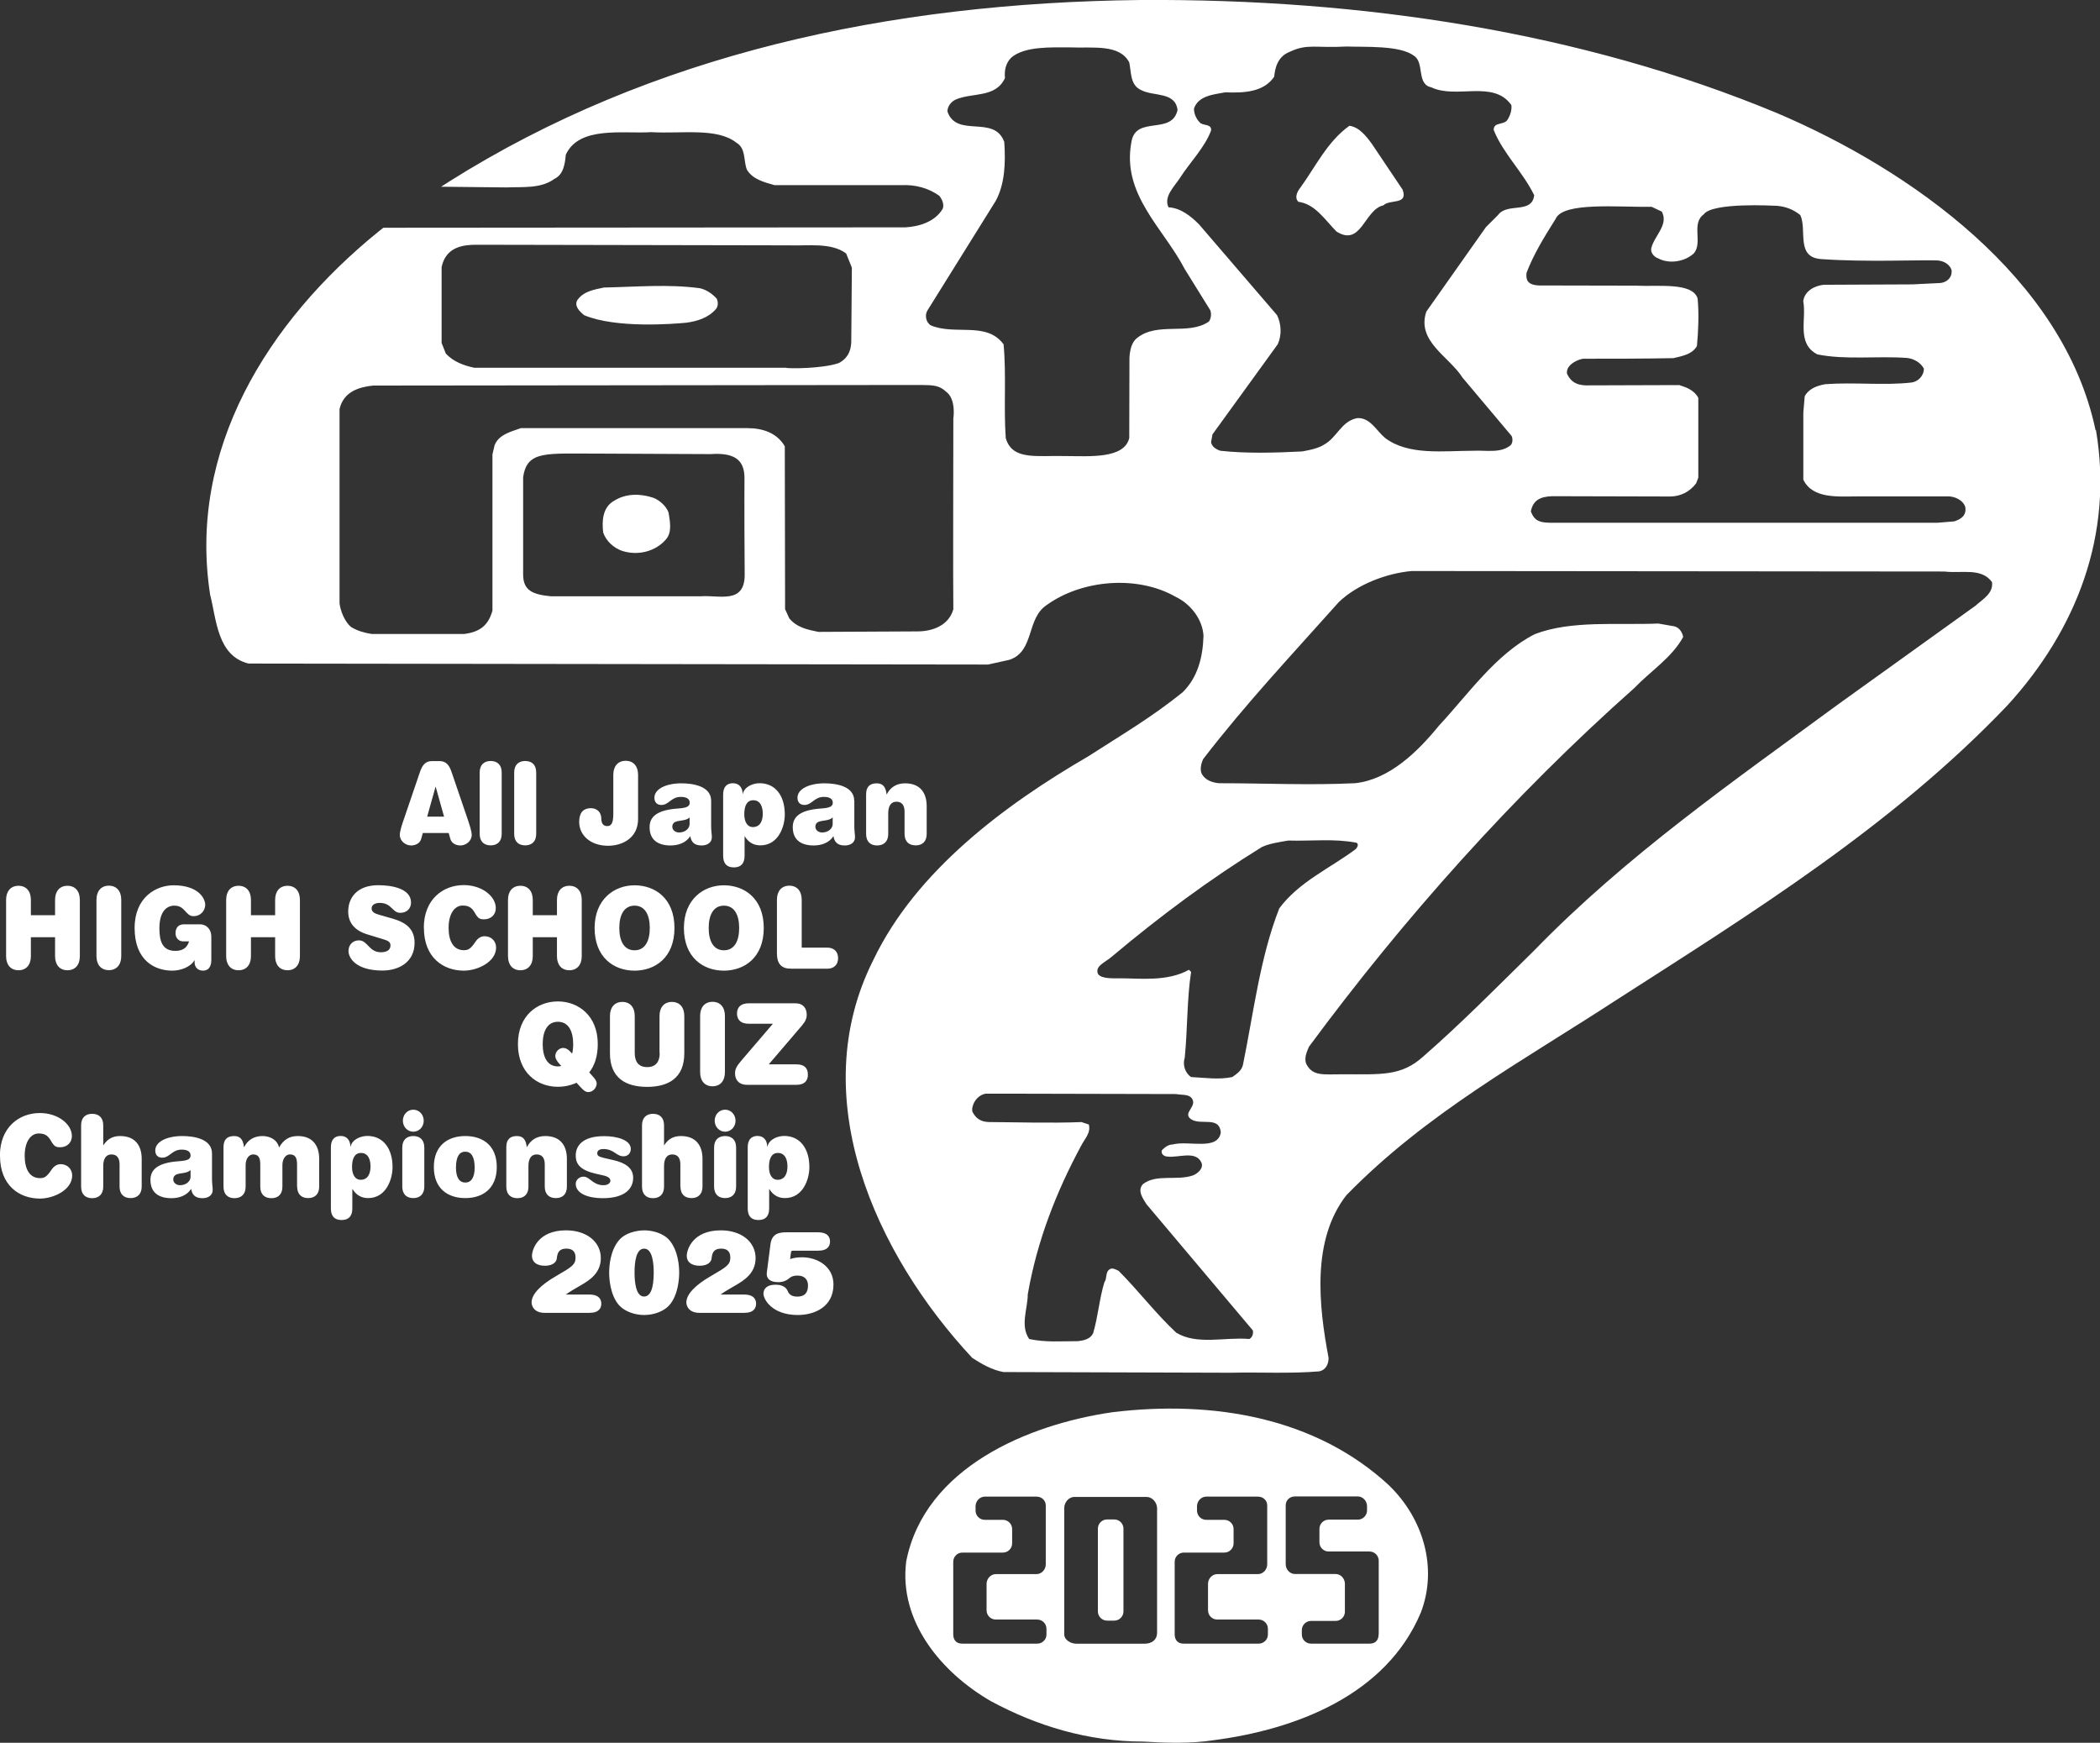 <?xml version="1.0" encoding="UTF-8"?><svg id="_レイヤー_2" xmlns="http://www.w3.org/2000/svg" viewBox="0 0 213.56 177.23"><rect x="0" y="0" width="213.56" height="177.23" fill="#333333" stroke="none"/><defs><style>.cls-1{fill:#fff;}</style></defs><g id="objects"><path class="cls-1" d="M45.63,84.71l.17.61c.13.47.62.66,1.02.66.57,0,1.15-.45,1.15-1.07,0-.38-.21-.99-.39-1.54l-1.67-4.9c-.24-.69-.57-1.07-1.2-1.07h-.79c-.63,0-.96.38-1.2,1.07l-1.67,4.9c-.19.55-.39,1.16-.39,1.54,0,.62.58,1.07,1.15,1.07.39,0,.88-.18,1.02-.66l.17-.61h2.64ZM45.17,83.05h-1.73l.85-3.03h.02l.85,3.03ZM48.78,84.8c0,.81.47,1.17,1.12,1.17s1.12-.37,1.12-1.17v-6.24c0-.81-.47-1.17-1.12-1.17s-1.12.37-1.12,1.17v6.24ZM52.29,84.8c0,.81.47,1.17,1.12,1.17s1.12-.37,1.12-1.17v-6.24c0-.81-.47-1.17-1.12-1.17s-1.12.37-1.12,1.17v6.24ZM62.37,82.78c0,.97-.23,1.23-.62,1.23-.34,0-.6-.21-.6-.76,0-.71-.5-1.06-1.05-1.06-.84,0-1.2.53-1.2,1.39,0,1.38,1.17,2.43,2.93,2.43,1.51,0,3.06-.82,3.06-2.72v-4.49c0-.89-.48-1.43-1.26-1.43s-1.26.54-1.26,1.43v3.97ZM72.32,81.43c0-1.48-1.84-1.77-3.03-1.77-1.56,0-2.74.58-2.74,1.46,0,.47.26.74.71.74.76,0,.99-.82,1.97-.82.6,0,.91.21.91.59,0,.4-.34.53-1.18.59-2.24.15-2.9.9-2.9,1.9,0,1.32.89,1.86,2.13,1.86.78,0,1.57-.26,2.01-.95.08.54.36.95,1.14.95.54,0,1.05-.25,1.05-.84,0-.29-.07-.66-.07-1.07v-2.63ZM70.13,83.8c0,.45-.44.86-1.07.86-.36,0-.69-.23-.69-.59,0-.25.12-.41.31-.49.4-.17,1.14-.1,1.45-.46v.68ZM73.54,87.02c0,.82.39,1.19,1.09,1.19s1.09-.37,1.09-1.19v-1.97h.02c.33.55.84.92,1.58.92,1.88,0,2.49-1.98,2.49-3.14,0-1.94-.98-3.18-2.56-3.18-.64,0-1.53.32-1.71,1.08h-.02c0-.61-.34-1.08-.98-1.08s-1,.39-1,1.15v6.21ZM75.69,82.81c0-.85.26-1.43.91-1.43.76,0,.97.72.97,1.37,0,.69-.24,1.36-1.02,1.36-.49,0-.86-.46-.86-1.3ZM86.87,81.43c0-1.48-1.83-1.77-3.03-1.77-1.56,0-2.74.58-2.74,1.46,0,.47.26.74.71.74.76,0,.99-.82,1.97-.82.6,0,.91.21.91.59,0,.4-.34.53-1.18.59-2.24.15-2.89.9-2.89,1.9,0,1.32.88,1.86,2.13,1.86.78,0,1.57-.26,2.01-.95.08.54.36.95,1.14.95.54,0,1.05-.25,1.05-.84,0-.29-.07-.66-.07-1.07v-2.63ZM84.68,83.8c0,.45-.44.86-1.07.86-.36,0-.69-.23-.69-.59,0-.25.12-.41.31-.49.4-.17,1.14-.1,1.45-.46v.68ZM91.99,84.8c0,.81.47,1.17,1.13,1.17s1.12-.37,1.12-1.17v-2.82c0-1.31-.63-2.32-2.2-2.32-.86,0-1.49.4-1.86,1.12h-.02c-.08-.71-.34-1.12-1-1.12-.74,0-1.08.39-1.08,1.13v4.02c0,.81.47,1.17,1.12,1.17s1.13-.37,1.13-1.17v-2.11c0-.71.27-1.17.83-1.17s.83.36.83,1.01v2.27ZM5.6,93.07h-2.46v-1.56c0-.89-.48-1.43-1.26-1.43s-1.26.54-1.26,1.43v5.73c0,.89.48,1.43,1.26,1.43s1.26-.54,1.26-1.43v-1.93h2.46v1.93c0,.89.48,1.43,1.26,1.43s1.26-.54,1.26-1.43v-5.73c0-.89-.48-1.43-1.26-1.43s-1.26.54-1.26,1.43v1.56ZM9.81,97.23c0,.89.48,1.43,1.26,1.43s1.26-.54,1.26-1.43v-5.73c0-.89-.48-1.43-1.26-1.43s-1.26.54-1.26,1.43v5.73ZM19.23,95.71c-.17.63-.61.99-1.39.99-1.27,0-1.63-.89-1.63-2.29,0-1.66.69-2.31,1.53-2.31,1.1,0,1.13,1.07,1.93,1.07s1.2-.63,1.2-1.16c0-.64-.69-1.98-3.22-1.98-1.77,0-3.96,1.21-3.96,4.34,0,3.34,2.08,4.34,3.83,4.34.86,0,1.86-.37,2.25-1.05h.02v.23c0,.44.32.82.83.82.7,0,.87-.56.87-1.09v-2.37c0-.7-.44-1.25-1.18-1.25h-1.62c-.55,0-.84.36-.84.91,0,.5.36.82.74.82h.61ZM27.98,93.07h-2.46v-1.56c0-.89-.48-1.43-1.26-1.43s-1.26.54-1.26,1.43v5.73c0,.89.48,1.43,1.26,1.43s1.26-.54,1.26-1.43v-1.93h2.46v1.93c0,.89.48,1.43,1.26,1.43s1.26-.54,1.26-1.43v-5.73c0-.89-.48-1.43-1.26-1.43s-1.26.54-1.26,1.43v1.56ZM39.71,96.15c0,.51-.46.69-.97.69-1.23,0-1.34-1.21-2.24-1.21-.61,0-1.06.44-1.06,1.08,0,.75.81,1.99,3.45,1.99,1.66,0,3.27-.85,3.27-2.82,0-1.44-.91-2.08-2.23-2.46l-1.3-.37c-.54-.15-.84-.31-.84-.68s.39-.55.82-.55c1.25,0,1.26,1.01,2.1,1.01.62,0,1.09-.4,1.09-1.05,0-1.39-1.88-1.76-3.33-1.76-2.18,0-3.06,1.3-3.06,2.68,0,1.16.69,1.94,1.94,2.32l1.67.51c.46.14.69.28.69.61ZM43.11,94.37c0,3,1.96,4.34,4.06,4.34,1.4,0,3.28-.89,3.28-2.34,0-.69-.51-1.16-1.17-1.16-.37,0-.68.2-.92.55-.5.74-.73.87-1.19.87-1.05,0-1.55-.92-1.55-2.27,0-1.46.63-2.27,1.42-2.27.55,0,.91.15,1.23.71.34.59.49.69.96.69.71,0,1.19-.48,1.19-1.14,0-1.2-1.4-2.34-3.26-2.34-2.09,0-4.06,1.44-4.06,4.34ZM56.64,93.07h-2.46v-1.56c0-.89-.48-1.43-1.26-1.43s-1.26.54-1.26,1.43v5.73c0,.89.48,1.43,1.26,1.43s1.26-.54,1.26-1.43v-1.93h2.46v1.93c0,.89.48,1.43,1.26,1.43s1.26-.54,1.26-1.43v-5.73c0-.89-.48-1.43-1.26-1.43s-1.26.54-1.26,1.43v1.56ZM60.47,94.37c0,3,1.96,4.34,4.06,4.34s4.06-1.33,4.06-4.34-1.98-4.34-4.06-4.34-4.06,1.44-4.06,4.34ZM66.08,94.37c0,1.35-.5,2.27-1.55,2.27s-1.55-.92-1.55-2.27.5-2.27,1.55-2.27,1.55.92,1.55,2.27ZM69.55,94.37c0,3,1.96,4.34,4.06,4.34s4.06-1.33,4.06-4.34-1.98-4.34-4.06-4.34-4.06,1.44-4.06,4.34ZM75.17,94.37c0,1.35-.5,2.27-1.55,2.27s-1.55-.92-1.55-2.27.5-2.27,1.55-2.27,1.55.92,1.55,2.27ZM81.53,96.37v-4.87c0-.89-.48-1.43-1.26-1.43s-1.26.54-1.26,1.43v5.43c0,1.1.46,1.58,1.43,1.58h3.71c.64,0,1.08-.39,1.08-1.07s-.44-1.07-1.08-1.07h-2.63ZM59.07,110.59c.32.35.52.47.74.47.57,0,.87-.53.87-.87,0-.23-.13-.44-.48-.82l-.28-.31c.54-.68.87-1.63.87-2.88,0-2.9-1.98-4.34-4.06-4.34s-4.06,1.44-4.06,4.34,1.96,4.34,4.06,4.34c.67,0,1.32-.14,1.9-.41l.44.48ZM57.09,108.4c-.11.03-.23.05-.35.05-1.05,0-1.55-.92-1.55-2.27s.5-2.27,1.55-2.27,1.55.92,1.55,2.27c0,.36-.03.69-.11.97l-.21-.23c-.23-.25-.49-.35-.69-.35-.43,0-.81.38-.81.84,0,.2.15.48.39.75l.22.24ZM67.09,107.09c0,.86-.38,1.43-1.27,1.43s-1.27-.56-1.27-1.43v-3.77c0-.89-.48-1.43-1.26-1.43s-1.26.54-1.26,1.43v3.8c0,2.51,1.62,3.41,3.78,3.41s3.78-.9,3.78-3.41v-3.8c0-.89-.48-1.43-1.26-1.43s-1.26.54-1.26,1.43v3.77ZM71.2,109.04c0,.89.48,1.43,1.26,1.43s1.26-.54,1.26-1.43v-5.73c0-.89-.48-1.43-1.26-1.43s-1.26.54-1.26,1.43v5.73ZM78.17,108.25l3.37-3.94c.38-.45.5-.74.5-1.12,0-.64-.35-1.16-1.15-1.16h-4.74c-.82,0-1.2.41-1.2,1.04s.38,1.04,1.2,1.04h2.45l-3.15,3.68c-.55.63-.7.93-.7,1.37,0,.64.38,1.16,1.23,1.16h5.03c.75,0,1.15-.36,1.15-1.04s-.39-1.04-1.15-1.04h-2.84ZM0,117.55c0,3,1.96,4.34,4.06,4.34,1.4,0,3.28-.89,3.28-2.34,0-.69-.51-1.16-1.17-1.16-.37,0-.68.2-.92.55-.5.74-.73.87-1.19.87-1.05,0-1.55-.92-1.55-2.27,0-1.46.63-2.27,1.42-2.27.55,0,.91.15,1.23.71.34.59.49.69.96.69.71,0,1.19-.48,1.19-1.14,0-1.2-1.4-2.34-3.26-2.34-2.09,0-4.06,1.44-4.06,4.34ZM12.16,120.67c0,.81.47,1.17,1.12,1.17s1.13-.37,1.13-1.17v-2.82c0-1.31-.63-2.32-2.2-2.32-.76,0-1.29.31-1.69.93h-.02v-2.02c0-.81-.47-1.17-1.13-1.17s-1.12.37-1.12,1.17v6.24c0,.81.47,1.17,1.12,1.17s1.13-.37,1.13-1.17v-2.11c0-.71.27-1.17.83-1.17s.83.36.83,1.01v2.27ZM21.56,117.3c0-1.48-1.83-1.77-3.03-1.77-1.56,0-2.74.58-2.74,1.46,0,.47.26.74.71.74.76,0,.99-.82,1.97-.82.6,0,.91.21.91.59,0,.4-.34.53-1.18.59-2.24.15-2.9.9-2.9,1.9,0,1.32.88,1.86,2.13,1.86.78,0,1.57-.26,2.01-.95.08.54.36.95,1.14.95.54,0,1.05-.25,1.05-.84,0-.29-.07-.66-.07-1.07v-2.63ZM19.38,119.67c0,.45-.44.86-1.07.86-.36,0-.69-.23-.69-.59,0-.25.12-.41.31-.5.4-.17,1.14-.1,1.45-.46v.68ZM30.22,120.67c0,.81.47,1.17,1.12,1.17s1.12-.37,1.12-1.17v-2.82c0-1.31-.63-2.32-2.18-2.32-.8,0-1.42.32-1.9,1.16-.2-.82-.96-1.16-1.69-1.16-.86,0-1.49.4-1.86,1.12h-.02c-.08-.71-.34-1.12-1-1.12-.74,0-1.08.39-1.08,1.13v4.02c0,.81.47,1.17,1.12,1.17s1.13-.37,1.13-1.17v-2.2c0-.67.37-1.08.75-1.08.5,0,.74.26.74,1.01v2.27c0,.81.47,1.17,1.13,1.17s1.12-.37,1.12-1.17v-2.2c0-.67.37-1.08.75-1.08.5,0,.74.26.74,1.01v2.27ZM33.65,122.89c0,.82.39,1.18,1.09,1.18s1.09-.37,1.09-1.18v-1.97h.02c.33.55.84.92,1.58.92,1.88,0,2.49-1.98,2.49-3.14,0-1.94-.98-3.18-2.56-3.18-.64,0-1.53.32-1.71,1.08h-.02c0-.61-.34-1.08-.98-1.08s-1,.39-1,1.15v6.21ZM35.8,118.68c0-.85.26-1.43.91-1.43.76,0,.97.72.97,1.37,0,.69-.24,1.36-1.02,1.36-.49,0-.86-.46-.86-1.3ZM40.91,120.67c0,.81.47,1.17,1.12,1.17s1.12-.37,1.12-1.17v-3.97c0-.81-.47-1.17-1.12-1.17s-1.12.37-1.12,1.17v3.97ZM40.97,113.97c0,.62.47,1.12,1.06,1.12s1.06-.49,1.06-1.12-.47-1.12-1.06-1.12-1.06.49-1.06,1.12ZM44.12,118.68c0,2.19,1.41,3.16,3.2,3.16s3.2-.98,3.2-3.16-1.41-3.15-3.2-3.15-3.2.98-3.2,3.15ZM48.27,118.75c0,1-.35,1.51-.95,1.51s-.95-.51-.95-1.51c0-1.13.35-1.63.95-1.63s.95.51.95,1.63ZM55.4,120.67c0,.81.47,1.17,1.13,1.17s1.12-.37,1.12-1.17v-2.82c0-1.31-.63-2.32-2.2-2.32-.86,0-1.49.4-1.86,1.12h-.02c-.08-.71-.34-1.12-1-1.12-.74,0-1.08.39-1.08,1.13v4.02c0,.81.47,1.17,1.13,1.17s1.12-.37,1.12-1.17v-2.11c0-.71.27-1.17.83-1.17s.83.36.83,1.01v2.27ZM62.08,120.06c0,.23-.23.47-.71.47-1.08,0-1.39-.87-2.02-.87-.44,0-.8.33-.8.73,0,1,1.29,1.46,2.74,1.46,2.36,0,3.1-1.04,3.1-2.08,0-.97-.77-1.51-2-1.79l-.95-.22c-.6-.14-.7-.25-.7-.48,0-.28.23-.43.63-.43,1.07,0,1.3.74,2.04.74.44,0,.74-.32.74-.74,0-.92-1.39-1.31-2.72-1.31-2.25,0-2.88,1.04-2.88,1.96s.48,1.51,2.12,1.88l.67.15c.62.14.73.35.73.55ZM69.2,120.67c0,.81.47,1.17,1.12,1.17s1.12-.37,1.12-1.17v-2.82c0-1.31-.63-2.32-2.2-2.32-.77,0-1.29.31-1.69.93h-.02v-2.02c0-.81-.47-1.17-1.12-1.17s-1.12.37-1.12,1.17v6.24c0,.81.47,1.17,1.12,1.17s1.12-.37,1.12-1.17v-2.11c0-.71.27-1.17.83-1.17s.83.36.83,1.01v2.27ZM72.62,120.67c0,.81.47,1.17,1.12,1.17s1.12-.37,1.12-1.17v-3.97c0-.81-.47-1.17-1.12-1.17s-1.12.37-1.12,1.17v3.97ZM72.68,113.97c0,.62.47,1.12,1.06,1.12s1.06-.49,1.06-1.12-.47-1.12-1.06-1.12-1.06.49-1.06,1.12ZM76.04,122.89c0,.82.39,1.18,1.09,1.18s1.09-.37,1.09-1.18v-1.97h.02c.33.55.84.92,1.58.92,1.88,0,2.49-1.98,2.49-3.14,0-1.94-.98-3.18-2.56-3.18-.64,0-1.53.32-1.71,1.08h-.02c0-.61-.34-1.08-.98-1.08s-1,.39-1,1.15v6.21ZM78.2,118.68c0-.85.26-1.43.91-1.43.76,0,.97.72.97,1.37,0,.69-.24,1.36-1.02,1.36-.49,0-.86-.46-.86-1.3ZM59.91,131.65h-2.37c.32-.25,1.09-.69,1.54-.95.8-.47,2.02-1.19,2.02-2.75,0-1.67-1.45-2.83-3.54-2.83-2.83,0-3.46,1.93-3.46,2.6,0,.63.49,1,1.32,1,.77,0,1.16-.36,1.2-.72.06-.48.13-1.02.99-1.02.42,0,.92.15.92.89s-.34.95-1.96,1.89c-1.64.94-2.51,1.88-2.51,2.69,0,.39.28,1.06,1.33,1.06h4.55c1,0,1.21-.51,1.21-.94,0-.34-.16-.92-1.21-.92ZM65.51,125.12c-.17,0-1.72.03-2.55.99-.91,1.06-1.01,2.66-1.01,3.31,0,.51.07,2.26,1.01,3.32.54.6,1.54.99,2.55.99s2.02-.39,2.55-.99c.94-1.06,1.01-2.81,1.01-3.32,0-.64-.1-2.26-1.01-3.31-.63-.73-1.76-.99-2.55-.99ZM65.51,126.98c.85,0,.97,1.52.97,2.43,0,1.62-.33,2.44-.99,2.44-.84,0-.96-1.53-.96-2.44,0-1.11.17-2.43.98-2.43ZM75.65,131.65h-2.37c.32-.25,1.09-.69,1.54-.95.8-.47,2.02-1.19,2.02-2.75,0-1.67-1.45-2.83-3.54-2.83-2.83,0-3.46,1.93-3.46,2.6,0,.63.49,1,1.32,1,.77,0,1.16-.36,1.2-.72.06-.48.13-1.02.99-1.02.42,0,.92.15.92.89s-.34.95-1.96,1.89c-1.64.94-2.51,1.88-2.51,2.69,0,.39.28,1.06,1.33,1.06h4.55c1,0,1.21-.51,1.21-.94,0-.34-.16-.92-1.21-.92ZM81.56,127.86c-.56,0-.95.09-1.21.18l.1-.75s.03-.1.18-.1h2.56c1.01,0,1.22-.51,1.22-.94,0-.35-.16-.93-1.22-.93h-3.18c-.76,0-1.52.1-1.66,1.24l-.37,2.87c-.03.26.03.47.17.63.2.22.53.33,1,.33.55,0,.88-.22,1-.31.24-.2.43-.36.96-.36.67,0,1.06.37,1.06,1.01,0,.76-.36,1.13-1.09,1.13s-.89-.38-.99-.6c-.28-.61-1.01-.61-1.25-.61-.75,0-1.2.34-1.2.91s.86,2.17,3.5,2.17c1.67,0,3.62-.81,3.62-3.1,0-1.82-1.61-2.77-3.2-2.77ZM41.92,20.98c.3-.21.58-.4.84-.59-.27.19-.55.38-.84.59ZM132.03,20.51c-.43-.43-.07-1.08.22-1.44,1.52-2.09,2.74-4.69,4.98-6.28,1.01.14,1.73,1.08,2.31,1.88l3.1,4.62c.58,1.59-1.3.94-1.95,1.59-1.95.43-2.24,4.26-4.77,2.67-1.16-1.16-2.17-2.82-3.9-3.03ZM67.99,52.13c.14.87.36,1.95-.22,2.67-1.08,1.3-2.89,1.73-4.48,1.23-.87-.29-1.66-1.01-1.95-1.88-.14-1.16-.07-2.6,1.16-3.25,1.16-.72,2.6-.72,3.9-.29.65.22,1.37.87,1.59,1.52ZM44.84,19c-.15.09-.31.21-.49.32.18-.12.35-.23.49-.32ZM41.11,21.57c.26-.19.53-.38.81-.58-.28.2-.55.39-.81.58ZM44.22,19.41c-.15.1-.31.21-.48.32.17-.11.33-.22.48-.32ZM43,20.23c.18-.12.36-.25.53-.36-.17.11-.34.23-.53.36ZM58.75,30.47c.65-.87,1.66-1.01,2.67-1.23,3.39-.07,6.5-.36,9.75.07.65.14,1.3.58,1.73,1.08.14.36.14.72-.07,1.01-.79.94-1.97,1.28-3.06,1.42-1.26.12-7.12.6-10.37-.77-.43-.36-1.08-.94-.65-1.59ZM213.11,43.76c-3.25-15.52-18.84-26.5-32.42-32.27C160.84,3.25,138.53-.14,116.01,0h-.07c-25.51.29-49.67,5.48-70.29,18.48-.06.04-.35.22-.79.51h.11l6.5.07c1.73-.07,3.54.14,4.91-.87.94-.43,1.08-1.59,1.16-2.46,1.36-2.95,5.81-2.11,8.7-2.29,3.07.18,6.68-.48,8.63,1.06,1.01.58.72,1.81,1.08,2.74.58,1.01,1.81,1.3,2.82,1.59h12.92c1.37-.07,2.74.29,3.83,1.08.29.36.51.87.36,1.3-.79,1.37-2.46,1.84-3.83,1.91l-53.06.04c.14-.11.3-.24.49-.38-.52.4-.87.68-.94.73-11.39,9.22-19.45,22.29-17.17,36.97.65,2.53.72,6.21,3.9,7l75.21.1,2.17-.48c2.6-.87,1.68-4.24,3.85-5.61,3.54-2.53,9.17-3.03,13.07-.79,1.52.72,2.74,2.31,2.82,3.97-.07,2.17-.58,4.19-2.09,5.7-3.1,2.53-6.43,4.48-9.67,6.57-8.45,4.91-17.47,11.62-21.8,20.65-7.08,14.01.22,29.96,10.04,40.5,1.01.65,2.02,1.23,3.18,1.44l23.1.07c3.1-.07,6.01.11,9.02-.14.65-.14.94-.72.94-1.37-1.01-5.34-1.73-11.98,1.8-16.53,8.16-8.38,18.05-13.72,27.44-19.85,13.72-8.81,28.08-17.69,39.78-29.96,7-7.65,10.83-17.33,9.02-28.01ZM167.92,21.01l1.08.51c.72,1.37-.79,2.46-1.08,3.75-.07.43.29.87.72,1.01,1.08.58,2.67.36,3.61-.51.94-1.08-.29-3.03,1.01-3.97.86-1.24,7.09-.88,7.44-.87.87.07,1.66.36,2.38.94.72,1.52-.51,4.33,2.17,4.48,4.35.31,9.72.08,11.62.13,1.13,0,1.67.81,1.6,1.17,0,.65-.56,1.08-1.15,1.13l-2.84.14-9.01.04c-.97.1-1.95.65-2.09,1.66.36,1.81-.72,4.31,1.44,5.42,2.89.58,5.99.14,9.1.36.65.06,1.37.43,1.73,1.08,0,.79-.64,1.34-1.26,1.42-2.8.32-5.81-.05-8.77.17-.79.14-1.66.43-2.09,1.23l-.14,1.66v6.82c.95,1.99,3.61,1.7,5.56,1.7h9.1c.69-.03,1.59.36,1.81,1.08.14.87-.44,1.24-1.12,1.46l-1.71.14h-39.4c-1.25,0-1.66-.37-1.95-1.16.22-1.08.88-1.5,2.18-1.54l11.97.03c1.08,0,2.01-.48,2.66-1.34l.22-.58v-8.11c-.42-.79-1.22-1.08-1.94-1.3l-9.52.03c-.99-.04-1.53-.41-1.89-1.18-.14-.79.85-1.39,1.62-1.53,2.75,0,6.23,0,9.21-.06.87-.22,1.88-.36,2.38-1.23.14-1.52.22-3.25.07-4.84-.52-1.68-4.09-1.18-6.28-1.3l-9.81-.02c-1.22-.04-1.38-.56-1.31-1.28.72-1.88,1.71-3.5,2.96-5.49.74-1.76,6.43-1.17,9.75-1.23ZM122.14,12.57c-.43-.36-.72-.94-.72-1.52.43-1.3,1.95-1.44,3.18-1.66,1.88.07,3.9,0,4.98-1.59.07-.72.27-2.03,1.58-2.53,1.8-.86,2.66-.36,5.78-.54,1.88.07,5.46-.14,6.86.95,1.08.68.23,2.9,1.76,3.2,2.53,1.22,6.33-.79,8.14,1.81.07.5-.14,1.08-.36,1.44-.36.65-1.44.22-1.44,1.08.94,2.38,2.96,4.26,4.12,6.64-.22,1.95-2.74.72-3.68,2.02l-1.23,1.23-6.06,8.59c-1.01,3.03,2.31,4.55,3.68,6.71l4.98,5.92c.14.22.14.72-.07.94-1.01.87-2.53.51-3.83.58-2.96,0-6.57.51-8.95-1.3-.87-.72-1.52-2.09-2.82-2.02-1.66.29-2.07,2.03-3.47,2.74-.65.43-2.17.65-2.17.65-2.74.14-5.7.22-8.3-.07-.43-.14-.87-.43-.94-.87l.14-.79,6.64-9.17c.43-.94.36-2.09-.07-2.96l-7.94-9.24c-.87-.87-1.88-1.66-3.1-1.73-.51-1.08.58-2.09,1.15-2.96,1.01-1.59,2.53-3.1,3.18-4.84.07-.65-.65-.51-1.01-.72ZM48.48,24.89l31.77.06c1.88.07,4.28-.32,5.8.83l.58,1.44-.06,7.41c0,.66-.12,1.68-1.26,2.29-1.74.6-5.27.57-5.41.48h-31.67c-1.01-.22-2.09-.58-2.89-1.44l-.43-1.08v-7.72c.44-2.08,2.21-2.27,3.59-2.27ZM71.37,60.64h-15.34c-1.87-.18-2.8-.59-2.83-2.16v-9.94c.4-2.8,2.38-2.39,7.94-2.41l11.11.05c2.47-.17,3.46.6,3.46,2.45-.02.96,0,9.3.02,9.92-.06,2.81-2.43,2-4.35,2.08ZM96.95,42.64c0,1.76-.04,17.33,0,19.31-.43,1.59-2.02,2.26-3.65,2.26l-10.07.05c-1.08-.22-2.17-.43-2.96-1.37l-.43-.94-.03-16.56c-.79-1.37-2.26-1.85-3.78-1.85h-23.06c-1.01.36-2.24.65-2.67,1.73l-.22.94v15.88c-.43,1.59-1.37,2.17-2.82,2.38h-9.46c-.7-.1-1.44-.31-2.07-.69-.27-.17-1.02-1.07-1.2-2.42v-19.76c.41-1.8,2.04-2.25,3.41-2.39l55.64-.06c.8.05,1.78-.12,2.59.65,1.13.77.77,2.84.77,2.84ZM115.64,34.37c-.58.43-.73,1.27-.78,1.99l-.02,8.19c-.52,2.15-4.13,1.83-6.43,1.83-2.89-.09-5.46.5-6.13-1.83-.22-3.1.07-6.43-.22-9.53-1.73-2.38-4.98-.87-7.44-1.95-.5-.36-.58-1.08-.29-1.52l6.93-11.12c.94-1.73,1.01-3.9.87-5.99-1.01-2.82-4.84-.36-5.78-3.1,0-.51.36-1.01.87-1.23,1.73-.72,4.04-.14,4.98-2.17-.07-.79.07-1.52.65-2.09,1.37-1.16,4.02-1.03,5.96-1.03,2.35.09,5.05-.36,6.03,1.53.22,1.01.07,2.31,1.23,2.82,1.23.65,3.47.14,3.68,2.02-.58,2.6-4.26.51-4.69,3.25-1.01,5.34,3.25,8.74,5.42,12.92l2.6,4.19c.14.36.07.87-.14,1.15-2.09,1.44-5.2,0-7.29,1.66ZM127.05,136.17c-2.46-.22-5.34.65-7.44-.65-2.09-1.95-3.83-4.26-5.85-6.28-.29-.14-.65-.36-.94-.14-.43.29-.22.94-.51,1.3-.51,1.66-.65,3.54-1.15,5.2-.29.58-.94.72-1.52.79-1.73,0-3.32.14-4.98-.22-.94-1.37-.14-3.1-.14-4.55.94-5.41,2.89-10.4,5.42-15.09.36-.72,1.01-1.3.79-2.17l-.74-.25c-3.12.13-7.4,0-9.3,0-1.14,0-1.52-.54-1.8-1.05-.14-.58.36-1.66,1.35-1.84h1.71l17.65.04c.65.14,1.52-.07,1.73.72.14.72-1.08,1.3-.14,1.88,1.01.58,2.82-.36,2.96,1.3-.3,1.9-3.25.79-4.91,1.23-.43,0-.79.29-1.08.58-.14.43.29.65.58.65,1.08.14,2.85-.64,3.43.59.29.65-.48,1.18-.84,1.32-1.66.58-3.74-.18-5.11.9-.58.65,0,1.44.36,2.02l10.83,12.85c.07.36-.07.72-.36.87ZM130.08,92.42c-1.95,4.98-2.6,10.61-3.68,15.88-.14.58-.58.87-1.08,1.23-1.37.29-2.82.07-4.19,0-.65-.43-.87-1.3-.65-1.95.29-2.82.22-5.99.65-8.74l-.22-.22c-2.17,1.23-5.05.87-6.86.87-.84,0-2.02.07-2.38-.43-.38-.83.76-1.19,1.44-1.81,4.91-4.12,9.96-7.87,15.23-11.12.79-.36,1.81-.5,2.67-.65,2.38.07,4.62-.22,6.93.22.29.14.07.51-.07.65-2.6,1.95-5.78,3.32-7.8,6.06ZM200.91,61.59l-14.08,10.11c-10.61,7.8-21.44,15.31-30.83,24.98-3.75,3.68-7.36,7.36-11.26,10.76-2.24,2.02-4.24,1.81-8.21,1.81-1.99,0-3.05.22-3.7-1.08-.22-.58.07-1.23.29-1.73,9.6-13,20.72-25.49,33.07-36.46,1.66-1.73,3.83-3.1,4.98-5.2-.07-.43-.36-.94-.87-1.08l-1.66-.29c-4.04.18-8.83-.36-12.56,1.08-3.97,2.02-6.79,6.14-9.75,9.31-2.17,2.67-5.07,5.49-8.54,5.85-4.69.22-9.15,0-13.84,0-.65-.07-1.37-.29-1.73-.94-.22-.43-.07-1.08.14-1.52,4.33-5.63,9.02-10.61,13.79-15.96,1.88-1.81,4.89-2.94,7.42-3.16l54.17.05c1.73.22,3.75-.43,4.84,1.08.14,1.15-.94,1.73-1.66,2.38ZM39.54,22.74c.19-.15.4-.31.63-.48-.23.17-.44.33-.63.48ZM40.31,22.16c.18-.14.38-.28.58-.43-.2.15-.39.29-.58.43ZM141.33,151.12c-7.51-7-17.98-8.74-28.16-7.51-8.59,1.23-19.13,5.63-21.01,15.16-.79,6.14,3.61,11.34,8.59,14.22,4.69,2.53,9.89,4.12,15.52,4.12,2.31.14,4.84.22,7.15-.14,8.3-1.08,17.54-4.55,21.08-13,1.73-4.55.22-9.53-3.18-12.85ZM106.42,166.22c0,.52-.42.93-.94.93h-7.64c-.64,0-.9-.43-.9-.95v-7.37c0-.52.41-.94.93-.94h4.12c.52,0,.94-.42.94-.94v-1.45c0-.52-.42-.94-.94-.94h-1.84c-.52,0-.94-.42-.94-.94v-.44c0-.52.42-.98.94-.98h5.26c.52,0,.94.38.94.9v5.99c0,.52-.42.99-.94.99h-4.14c-.52,0-.94.47-.94.99v2.69c0,.52.42.94.94.94h4.21c.52,0,.94.42.94.94v.59ZM117.67,166.05c0,.66-.47,1.11-1.3,1.11h-6.88c-.66,0-1.26-.43-1.26-.94v-12.88c0-.52.43-1.11,1.04-1.11h7.3c.69,0,1.1.64,1.1,1.16v12.67ZM128.94,166.22c0,.52-.42.93-.94.93h-7.64c-.64,0-.9-.43-.9-.95v-7.37c0-.52.41-.94.93-.94h4.12c.52,0,.94-.42.94-.94v-1.45c0-.52-.42-.94-.94-.94h-1.84c-.52,0-.94-.42-.94-.94v-.44c0-.52.42-.98.94-.98h5.26c.52,0,.94.38.94.9v5.99c0,.52-.42.99-.94.99h-4.14c-.52,0-.94.47-.94.99v2.69c0,.52.42.94.94.94h4.21c.52,0,.94.42.94.94v.59ZM140.2,166.2c0,.52-.26.95-.9.95h-5.97c-.52,0-.94-.41-.94-.93v-.44c0-.52.42-.94.94-.94h2.5c.52,0,.94-.42.94-.94v-2.84c0-.52-.42-.99-.94-.99h-4.14c-.52,0-.94-.47-.94-.99v-6c0-.52.42-.9.94-.9h6.39c.52,0,.94.47.94.98v.44c0,.52-.42.94-.94.94h-2.96c-.52,0-.94.42-.94.94v1.36c0,.52.42.94.94.94h4.15c.52,0,.94.42.94.94v7.46ZM114.25,155.46v8.41c0,.52-.42.94-.94.94h-.72c-.52,0-.94-.42-.94-.94v-8.41c0-.52.42-.94.94-.94h.72c.52,0,.94.42.94.94Z"/></g></svg>